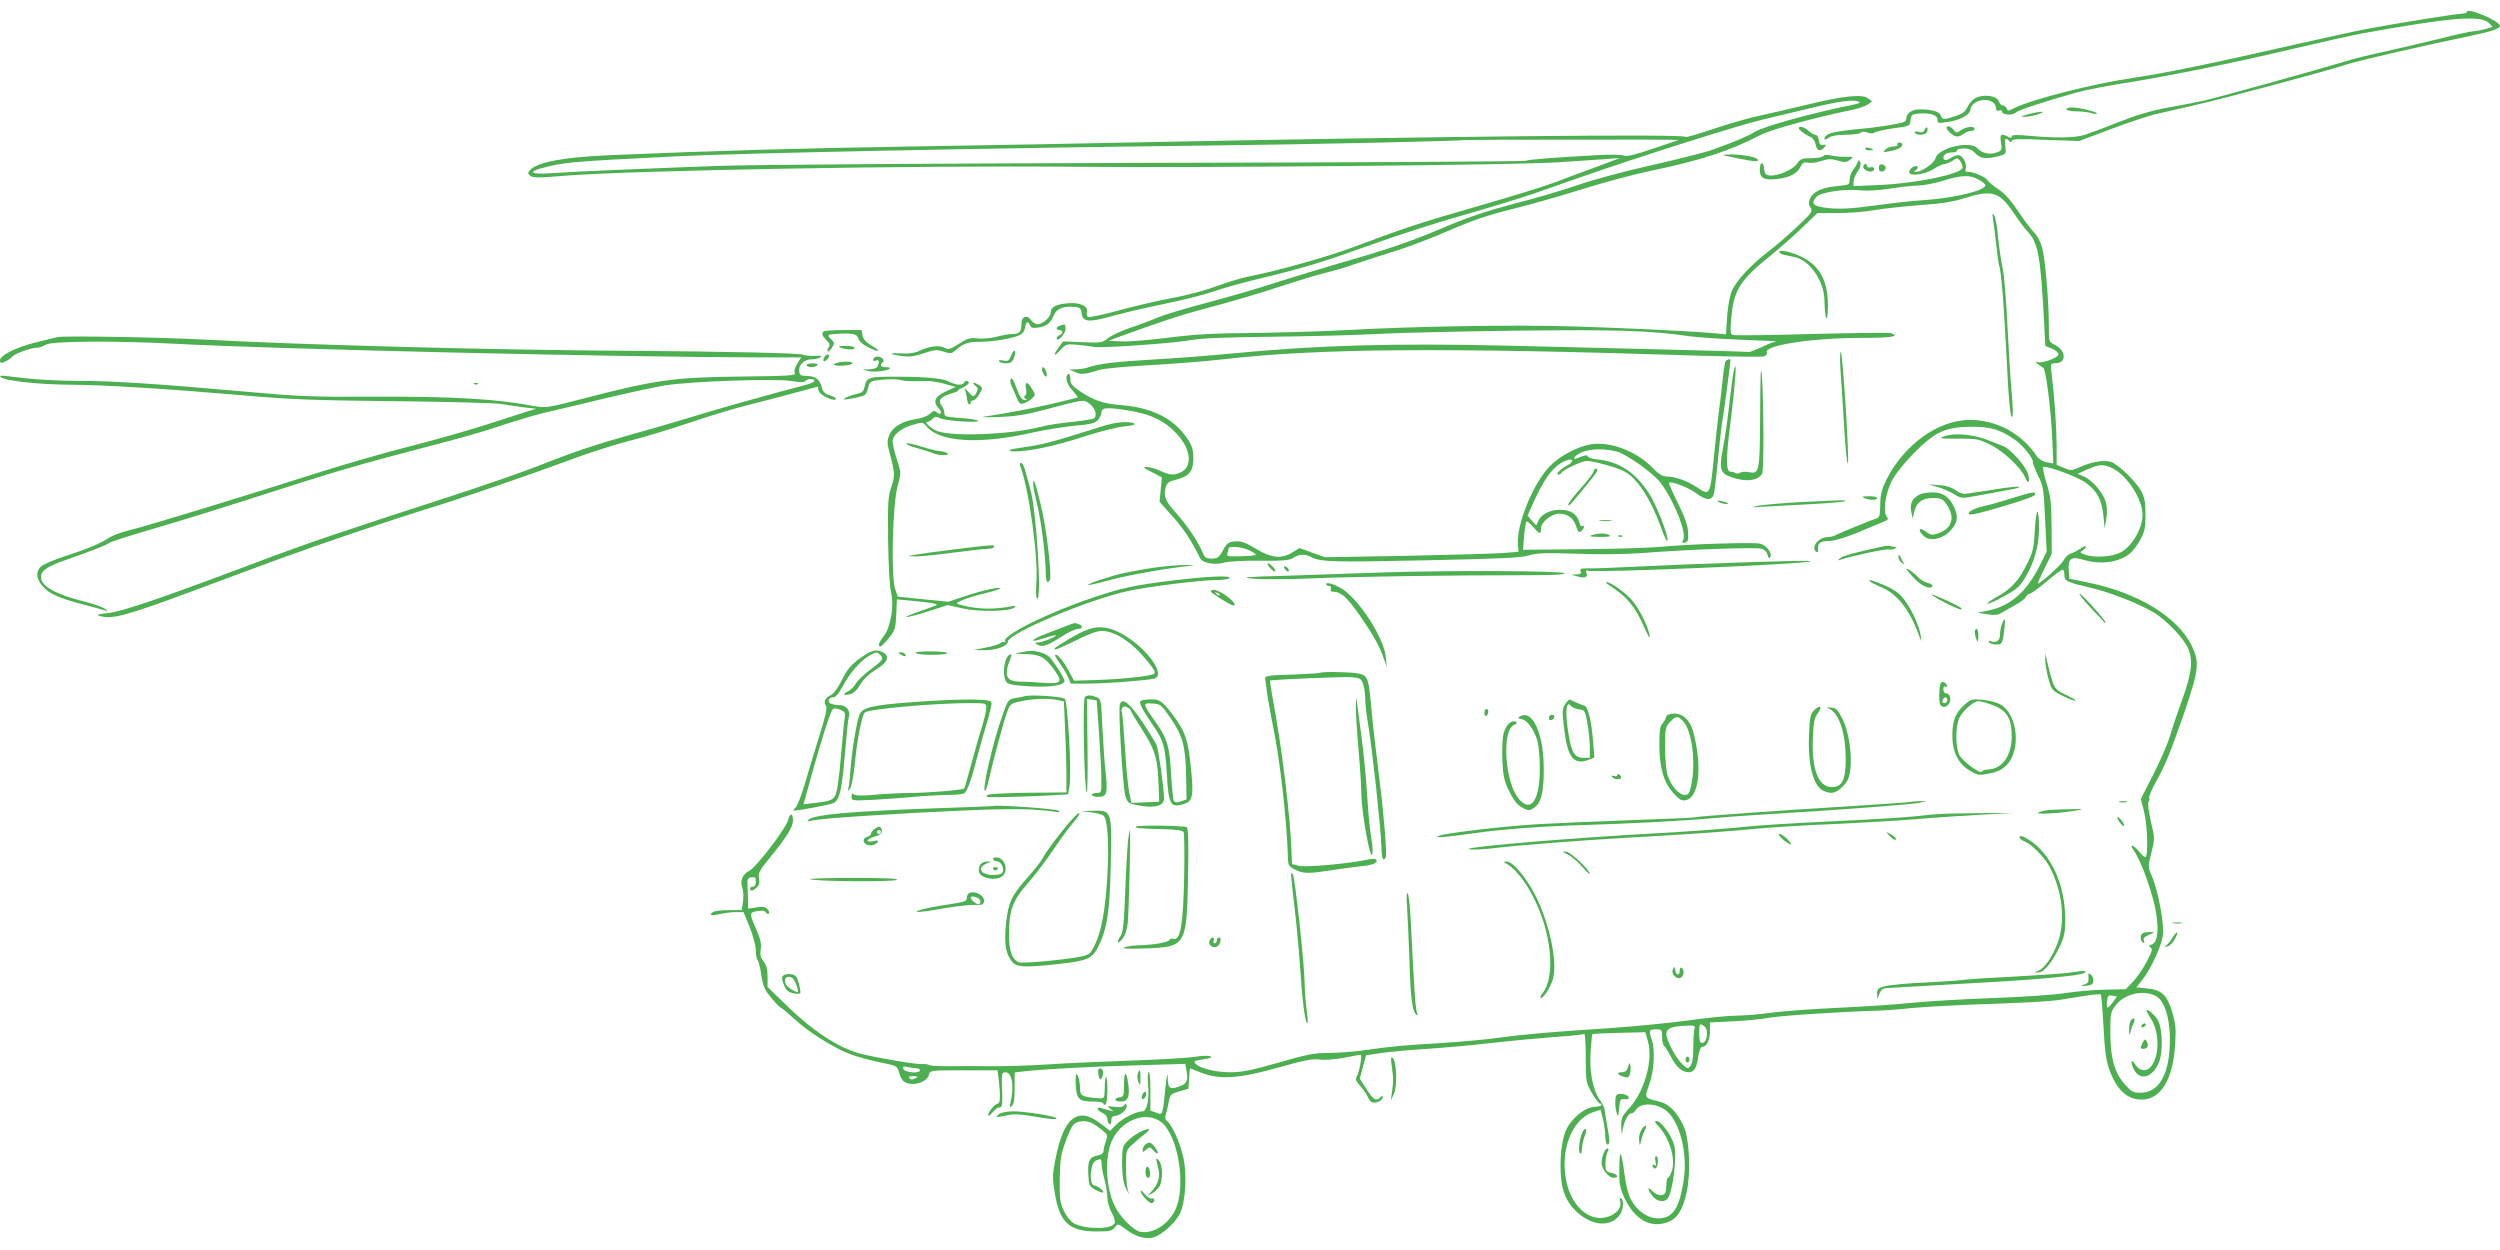 <?xml version="1.0" standalone="no"?>
<!DOCTYPE svg PUBLIC "-//W3C//DTD SVG 20010904//EN"
 "http://www.w3.org/TR/2001/REC-SVG-20010904/DTD/svg10.dtd">
<svg version="1.0" xmlns="http://www.w3.org/2000/svg"
 width="1280pt" height="640pt" viewBox="0 0 1280 640"
 preserveAspectRatio="xMidYMid meet">
<g transform="translate(0,640) scale(0.1,-0.1)"
fill="#4caf50" stroke="none">
<path d="M12630 6339 c0 -5 -11 -9 -24 -9 -25 0 -322 -47 -476 -76 -47 -8
-213 -45 -370 -80 -446 -102 -683 -150 -840 -173 -210 -31 -522 -111 -610
-156 -27 -14 -31 -14 -36 0 -3 8 -12 15 -19 15 -8 0 -16 9 -20 19 -9 30 -73
41 -119 20 -14 -7 -32 -26 -41 -44 -11 -25 -26 -37 -62 -49 -60 -20 -70 -20
-76 2 -5 20 -44 32 -108 32 -40 0 -69 -20 -69 -49 0 -15 -16 -20 -87 -32 -49
-7 -101 -15 -118 -16 -111 -9 -186 -21 -199 -33 -24 -19 -19 -33 6 -16 15 11
45 16 88 16 36 0 71 5 76 10 7 7 19 8 36 1 16 -6 29 -6 35 0 5 5 49 15 96 22
86 11 86 11 89 42 3 26 7 30 37 33 60 6 101 -6 101 -30 0 -19 4 -20 48 -13 66
9 116 35 120 62 9 64 132 70 132 6 0 -9 6 -13 15 -9 8 3 15 1 15 -4 0 -18 50
-23 68 -8 16 15 130 52 312 104 47 13 159 35 250 49 226 36 567 105 860 175
135 32 297 68 360 80 449 81 601 93 642 53 l21 -21 -39 -11 c-22 -6 -49 -11
-60 -11 -12 0 -93 -18 -180 -40 -88 -21 -213 -51 -278 -65 -66 -14 -156 -36
-200 -50 -153 -46 -651 -184 -716 -199 -36 -8 -119 -24 -185 -36 -85 -15 -160
-37 -255 -74 -74 -30 -153 -59 -175 -66 -48 -16 -146 -18 -277 -6 -74 7 -98 6
-98 -3 0 -8 -5 -9 -19 -1 -36 19 -43 13 -36 -30 6 -37 5 -41 -21 -50 -35 -14
-77 -5 -100 21 -37 41 -202 1 -214 -51 -6 -25 -70 -70 -100 -70 -13 0 -13 1 0
10 8 5 11 12 7 17 -11 10 -42 -11 -42 -28 0 -23 78 -14 124 15 22 14 48 26 56
26 9 0 27 8 42 17 24 16 26 16 40 -2 7 -11 12 -26 11 -34 -6 -32 -232 -79
-420 -88 l-138 -6 0 22 c0 13 9 36 21 52 13 19 18 36 14 47 -6 14 -8 15 -13 2
-3 -8 -13 -26 -23 -39 -11 -13 -19 -36 -19 -51 0 -26 -2 -27 -65 -33 -76 -7
-121 -28 -137 -63 -9 -20 -9 -30 2 -47 12 -20 7 -26 -71 -100 -46 -43 -111
-99 -144 -124 -87 -66 -165 -150 -186 -199 -12 -25 -22 -79 -26 -134 l-6 -92
-51 5 c-113 11 -467 28 -741 36 -305 9 -816 0 -1170 -20 -115 -6 -325 -12
-465 -14 -193 -1 -297 -7 -429 -24 -96 -12 -204 -21 -240 -19 l-66 3 45 17
c233 85 328 116 472 154 93 24 250 70 350 103 101 33 212 67 248 75 36 9 97
26 135 40 39 13 130 43 203 66 74 22 206 72 294 111 120 52 200 79 322 109 89
22 248 67 352 100 104 33 263 76 354 95 256 53 412 104 566 185 52 27 278 89
474 129 30 7 64 19 75 27 l20 15 -20 15 c-29 23 -121 14 -300 -29 -82 -20
-195 -46 -250 -58 -55 -11 -164 -43 -242 -69 -79 -27 -143 -45 -143 -41 0 16
-1264 3 -2815 -28 -264 -6 -779 -15 -1145 -21 -575 -9 -1019 -22 -1560 -45
-234 -11 -363 -36 -398 -78 -10 -11 -9 -17 3 -27 13 -11 44 -11 173 0 349 28
1803 54 2632 46 614 -6 2266 9 2455 23 72 5 173 12 225 15 l95 7 -120 -45
c-66 -24 -163 -60 -215 -80 -52 -20 -228 -74 -391 -121 -290 -83 -382 -113
-650 -214 -130 -48 -378 -118 -527 -147 -40 -8 -114 -31 -165 -50 -50 -19
-153 -47 -227 -60 -74 -14 -198 -43 -274 -64 -77 -21 -146 -36 -153 -33 -8 3
-11 13 -8 24 10 31 -36 53 -101 46 -60 -6 -84 -20 -84 -46 0 -24 -41 -61 -67
-61 -11 0 -27 10 -35 22 -18 28 -48 18 -48 -16 0 -43 -10 -56 -44 -56 -17 0
-54 -6 -83 -14 -28 -8 -72 -11 -97 -9 -39 5 -52 1 -96 -27 -45 -29 -54 -31
-75 -20 -27 14 -82 7 -128 -17 -16 -8 -50 -14 -76 -13 -76 4 -90 -2 -26 -11
50 -8 70 -5 124 12 56 19 68 20 102 9 36 -12 41 -11 62 7 37 34 63 43 123 43
67 0 168 17 204 34 16 7 26 22 28 39 4 30 17 36 26 11 5 -13 15 -15 42 -11 44
7 63 23 80 64 15 34 51 48 110 41 23 -2 30 -8 32 -31 5 -46 35 -49 153 -16 57
16 181 45 274 64 94 19 208 48 255 65 47 16 153 46 235 65 230 56 311 81 563
171 127 46 337 114 465 150 127 36 291 86 362 110 72 25 180 63 240 84 305
107 826 272 945 299 74 18 189 45 255 61 138 33 202 41 230 30 15 -5 6 -10
-40 -19 -202 -41 -438 -106 -488 -135 -42 -25 -98 -49 -217 -92 -35 -13 -177
-49 -315 -80 -138 -31 -306 -76 -375 -101 -69 -24 -213 -67 -320 -94 -138 -36
-240 -70 -349 -116 -183 -78 -295 -117 -530 -184 -97 -28 -252 -75 -346 -105
-93 -31 -254 -77 -356 -104 -102 -27 -214 -60 -250 -75 -35 -15 -101 -40 -147
-55 -46 -16 -96 -40 -111 -53 -27 -22 -35 -23 -128 -19 l-100 4 -22 -30 c-31
-43 -26 -52 8 -14 29 31 31 32 93 26 35 -3 69 -8 77 -10 25 -8 396 17 486 33
67 12 178 16 430 19 187 2 426 8 530 14 105 6 426 13 714 17 518 6 686 1 896
-29 44 -6 166 -14 270 -18 105 -4 181 -7 170 -8 -11 -1 -45 -14 -75 -29 -30
-14 -59 -25 -63 -25 -9 2 -581 17 -1232 32 -586 14 -975 3 -1420 -40 -110 -11
-285 -24 -390 -30 -195 -11 -295 -23 -340 -40 -15 -6 -43 -10 -63 -11 l-37 -1
30 -13 c31 -14 52 -12 120 10 22 8 135 18 253 25 118 6 293 20 390 31 485 56
1137 60 2430 18 172 -5 322 -7 333 -4 12 4 18 13 15 21 -14 36 232 74 482 74
156 0 201 7 156 24 -9 4 -192 1 -406 -4 -215 -6 -397 -9 -406 -5 -12 4 -14 19
-8 84 12 143 42 193 191 314 55 44 134 114 175 154 l75 72 100 0 c55 0 141 6
190 15 50 8 156 20 237 26 107 7 168 17 225 35 143 45 180 34 255 -78 22 -34
53 -75 69 -92 55 -59 66 -120 85 -468 l6 -118 34 -14 c19 -8 34 -21 34 -29 0
-17 -83 -48 -108 -40 -14 5 -14 3 2 -10 10 -8 23 -17 27 -18 13 -5 38 -197 46
-352 l6 -139 -34 6 c-19 4 -41 17 -49 29 -80 120 -206 188 -347 188 -160 -1
-336 -128 -425 -307 -24 -50 -31 -76 -31 -127 -1 -50 -4 -66 -16 -69 -26 -8
-195 -77 -213 -87 -10 -6 -28 -10 -41 -10 -47 0 -89 -55 -56 -76 6 -4 9 1 8
12 -5 31 10 44 50 44 37 0 103 21 216 70 28 12 61 25 74 31 19 8 21 12 11 24
-20 24 -7 115 24 179 18 36 60 89 114 145 110 111 162 135 297 136 98 0 146
-14 219 -65 42 -28 99 -99 94 -116 -1 -5 11 -35 26 -68 28 -54 30 -69 37 -225
l8 -166 -37 -74 c-66 -131 -149 -204 -262 -227 l-55 -11 49 -8 c39 -6 56 -4
75 8 15 9 47 27 72 41 26 14 49 32 52 41 4 8 12 15 19 15 7 0 47 29 88 64 41
35 78 62 82 59 5 -2 8 -15 8 -29 0 -29 12 -35 140 -65 95 -22 237 -78 314
-123 67 -39 161 -138 181 -190 24 -63 16 -125 -33 -261 -22 -60 -50 -143 -62
-184 -12 -41 -51 -130 -86 -198 l-63 -124 16 -62 c17 -63 23 -220 9 -234 -4
-4 -18 7 -32 25 -29 36 -55 45 -30 9 25 -36 54 -102 86 -204 46 -142 49 -266
7 -279 -15 -5 -17 -8 -6 -15 11 -7 8 -20 -19 -71 -18 -35 -49 -81 -70 -103
l-38 -40 -105 -2 c-57 -1 -151 -9 -209 -18 -58 -9 -223 -20 -366 -25 -144 -5
-328 -16 -410 -24 -82 -9 -255 -20 -384 -26 -129 -6 -282 -17 -340 -25 -58 -8
-138 -15 -178 -15 -40 0 -153 -11 -250 -25 -97 -13 -283 -31 -412 -40 -287
-18 -432 -31 -570 -50 -58 -8 -181 -19 -275 -25 -203 -12 -259 -17 -390 -36
-55 -8 -140 -15 -189 -15 -77 0 -113 -7 -261 -50 -137 -39 -186 -49 -246 -49
-77 0 -159 21 -179 45 -10 12 -2 15 40 21 35 5 48 10 38 15 -9 5 -42 4 -74 -1
-32 -6 -180 -15 -329 -20 -148 -5 -344 -14 -435 -20 -91 -6 -221 -10 -290 -9
-69 1 -165 1 -213 0 -49 0 -94 2 -100 6 -7 4 -21 6 -33 5 -25 -4 -237 32 -318
53 -115 30 -249 119 -393 261 l-83 81 0 52 c0 38 -6 60 -21 79 -15 20 -19 35
-14 62 4 26 -1 50 -18 90 -42 96 -42 97 -1 105 26 4 39 3 45 -6 4 -8 11 -10
15 -6 4 3 1 14 -6 22 -10 12 -23 14 -57 9 l-43 -6 0 43 c-1 24 -2 60 -3 79 -2
29 2 36 20 38 19 3 23 -1 23 -22 0 -16 -6 -26 -15 -26 -8 0 -15 -4 -15 -10 0
-15 17 -12 35 7 12 11 15 25 11 46 -5 26 2 40 52 101 89 109 122 161 122 195
0 39 -16 40 -25 2 -9 -40 -164 -243 -198 -259 -35 -17 -50 -53 -36 -89 5 -14
7 -46 3 -70 l-6 -43 -67 0 c-36 0 -73 -4 -81 -10 -24 -15 -7 -20 35 -10 22 5
59 10 81 10 l41 0 32 -78 c17 -43 31 -97 31 -118 0 -22 4 -44 9 -49 5 -6 14
-41 19 -78 9 -57 17 -76 52 -117 23 -28 45 -50 49 -50 3 0 34 -26 68 -57 70
-65 193 -143 280 -178 32 -13 101 -32 153 -43 94 -19 94 -19 103 -53 4 -19 16
-40 25 -46 36 -28 118 -7 128 34 6 23 6 23 179 23 l172 0 7 -53 c9 -75 7 -117
-4 -117 -14 0 -50 -42 -50 -58 0 -9 8 -4 21 12 11 14 27 26 35 26 16 0 18 10
14 107 -2 68 -1 73 19 73 32 0 44 -71 26 -150 -6 -30 -6 -33 6 -22 10 9 14 38
14 92 l0 79 50 6 c100 11 356 25 587 31 l237 7 6 -36 c9 -47 2 -65 -30 -77
-54 -21 -65 -14 -66 38 -1 35 -4 25 -11 -38 -16 -155 -14 -150 -48 -137 l-30
11 0 106 c0 60 -4 99 -9 92 -4 -7 -6 -35 -3 -62 7 -76 -5 -140 -28 -140 -32 0
-104 -36 -136 -69 l-30 -31 -46 35 c-119 93 -192 37 -234 -179 -15 -75 -16
-98 -5 -164 24 -160 73 -207 215 -207 67 0 81 3 94 21 16 20 16 20 59 -12 46
-35 97 -50 136 -40 43 10 114 74 138 122 31 65 38 213 14 303 -18 71 -55 150
-78 170 -12 9 -13 19 -7 39 5 15 11 44 15 64 5 34 10 38 53 50 l47 14 3 52 c2
29 4 52 5 52 1 0 27 -10 57 -22 95 -37 192 -31 394 26 134 38 178 46 212 41
25 -3 77 0 124 9 45 9 84 16 87 16 9 0 -8 -92 -20 -111 -9 -14 -5 -24 20 -52
17 -20 34 -45 37 -55 4 -11 14 -23 22 -26 19 -7 54 10 54 26 0 9 -3 9 -12 0
-22 -22 -37 -13 -71 41 l-35 54 16 60 16 60 80 12 c45 6 151 16 236 21 85 6
236 19 335 31 99 11 242 24 319 30 76 5 142 12 147 15 5 3 8 -52 8 -121 0
-123 1 -127 31 -180 17 -30 36 -55 41 -55 5 0 9 -3 9 -7 0 -5 -16 -9 -36 -10
-41 -2 -96 -41 -131 -92 -28 -42 -43 -113 -43 -210 0 -113 22 -176 79 -232 80
-77 178 -85 225 -18 18 26 21 74 6 84 -7 4 -9 -2 -4 -19 8 -33 -29 -71 -80
-80 -86 -16 -170 62 -196 184 -34 158 27 318 135 355 l40 13 12 -46 c6 -26 12
-66 12 -89 1 -24 6 -43 11 -43 13 0 13 22 -1 95 -6 33 -12 69 -13 81 -1 11
-12 35 -24 51 -37 52 -55 146 -48 247 3 49 7 90 9 92 1 1 62 4 136 6 l135 3
13 -45 c29 -95 -17 -260 -97 -346 -36 -39 -40 -49 -39 -91 1 -46 2 -47 8 -13
9 45 28 80 44 80 7 0 17 8 24 19 26 41 119 32 166 -16 64 -68 98 -221 77 -349
-20 -128 -49 -179 -106 -190 -65 -12 -130 28 -168 103 -9 18 -21 67 -27 110
-18 136 -27 148 -28 43 -1 -85 2 -101 27 -155 51 -108 131 -154 216 -124 53
18 81 61 102 156 20 91 15 253 -11 325 -9 26 -33 66 -53 89 -30 32 -48 43 -92
53 -60 14 -61 15 -35 86 24 66 30 176 12 227 -17 48 -14 53 25 53 26 0 28 -3
28 -39 0 -22 5 -43 10 -46 6 -4 21 -28 35 -55 27 -54 58 -80 92 -80 27 0 41
24 49 85 4 26 12 45 19 45 23 0 39 32 40 79 l0 46 120 6 c66 3 145 11 175 17
51 11 376 32 550 37 41 1 127 7 190 14 63 6 243 16 400 21 157 5 312 14 345
19 33 5 95 15 137 22 43 7 80 10 84 7 3 -3 9 -77 14 -164 6 -119 13 -174 29
-218 37 -105 92 -156 166 -156 99 0 162 105 172 286 5 75 2 104 -15 161 -27
89 -53 114 -127 122 l-57 6 32 40 c43 54 96 170 104 226 8 55 -24 228 -56 302
-21 48 -21 49 -3 121 18 72 18 74 -3 162 -11 49 -17 93 -12 98 5 5 6 14 4 21
-3 6 12 40 31 76 49 86 76 151 147 356 77 225 81 262 39 348 -73 148 -278 272
-534 323 l-92 19 -3 44 c-5 59 13 72 75 53 86 -26 175 -15 235 29 14 11 39 42
55 71 24 44 28 62 28 131 0 62 -5 89 -22 120 -26 50 -122 142 -157 151 -38 9
-94 0 -151 -25 -47 -21 -52 -22 -87 -7 l-38 16 0 103 c-1 96 -11 244 -26 365
-6 51 -6 52 19 52 59 0 57 64 -3 95 -30 15 -30 16 -30 98 0 129 -19 347 -35
402 -8 28 -26 62 -41 75 -14 14 -50 62 -80 107 -36 55 -69 92 -101 113 -27 18
-52 39 -56 46 -10 17 -71 44 -99 44 -14 0 -18 5 -14 15 8 21 -9 61 -30 69 -9
3 -27 0 -40 -9 -29 -19 -44 -19 -44 -1 0 15 21 26 51 26 10 0 19 5 19 10 0 6
16 10 35 10 25 0 43 -7 59 -25 26 -28 58 -31 120 -14 38 10 38 11 33 50 -5 40
0 48 21 27 9 -9 12 -9 12 1 0 9 38 11 173 5 l172 -6 160 60 c88 33 189 67 225
76 36 8 128 29 205 47 146 33 677 175 780 209 61 20 413 101 628 145 114 24
157 38 157 53 -2 25 -170 96 -170 71z m-4036 -656 c-5 -2 -66 -22 -136 -46
-90 -31 -132 -40 -144 -34 -9 5 -65 7 -128 3 -223 -12 -363 -23 -373 -29 -6
-4 -874 -9 -1930 -11 -1114 -3 -2044 -9 -2218 -16 -409 -15 -742 -29 -847 -37
-96 -7 -119 6 -45 26 119 31 136 33 697 61 324 16 1596 42 2725 55 475 5 1296
23 1301 28 1 1 251 2 554 2 304 1 549 0 544 -2z m1536 -202 c19 -10 35 -24 35
-30 0 -27 -163 -66 -320 -76 -49 -3 -160 -15 -245 -27 -114 -16 -175 -19 -232
-14 -83 8 -99 21 -70 56 21 26 146 45 233 35 33 -3 94 1 150 10 52 8 115 15
140 15 25 0 81 11 125 24 97 30 139 32 184 7z m689 -1480 c75 -39 152 -160
151 -239 -2 -72 -56 -163 -116 -192 -45 -22 -135 -27 -181 -9 -25 9 -26 12
-10 20 9 6 17 15 17 20 0 6 -12 2 -27 -9 -16 -11 -38 -23 -51 -26 -12 -4 -29
-20 -37 -36 -12 -23 -125 -124 -131 -117 -2 1 14 36 34 77 l37 74 -1 140 c-1
121 -4 153 -26 224 -15 48 -21 82 -15 82 37 0 182 -55 218 -83 58 -44 79 -84
88 -164 l7 -68 8 48 c6 32 4 63 -3 89 -15 48 -70 111 -113 129 l-31 13 49 22
c62 28 85 29 133 5z m226 -2705 c38 -25 65 -113 65 -214 0 -181 -53 -277 -153
-277 -34 0 -45 6 -77 42 -54 61 -75 135 -75 265 0 103 1 107 30 144 49 60 150
79 210 40z m-227 -27 c-28 -38 -35 -37 -30 4 3 29 7 33 27 29 l24 -4 -21 -29z
m-2078 -154 c0 -34 -10 -55 -26 -55 -10 0 -14 14 -14 50 0 48 1 50 20 40 11
-6 20 -21 20 -35z m-64 19 c-3 -9 -6 -50 -6 -93 0 -51 -5 -84 -14 -97 -14 -19
-15 -18 -41 6 -37 34 -86 130 -83 160 3 27 30 36 112 39 31 1 37 -2 32 -15z
m-3980 -204 c8 0 14 -4 14 -10 0 -18 -77 -12 -84 6 -5 14 -1 16 25 10 17 -3
38 -6 45 -6z m-9 -51 c-14 -8 -22 -8 -30 0 -8 8 -3 11 19 11 25 -1 27 -2 11
-11z m1276 -241 c79 -94 107 -331 52 -438 -38 -74 -119 -121 -180 -106 -34 9
-99 74 -126 128 -48 93 -55 256 -14 342 55 115 199 155 268 74z m-367 9 c11
-7 34 -22 49 -35 27 -21 28 -25 17 -56 -7 -18 -12 -40 -12 -49 0 -11 -11 -20
-30 -23 -43 -9 -51 -25 -48 -95 3 -59 5 -63 37 -81 18 -10 36 -16 39 -13 7 6
-28 34 -44 35 -17 0 -24 38 -16 84 5 28 13 41 30 47 19 7 22 5 22 -19 0 -15 7
-52 15 -82 8 -30 15 -72 15 -93 0 -21 10 -55 22 -76 12 -21 19 -45 15 -53 -12
-33 -146 -34 -208 -2 -15 7 -37 35 -50 61 -21 42 -24 61 -23 163 1 97 5 126
27 188 14 41 33 83 43 93 19 22 68 25 100 6z"/>
<path d="M10990 1226 c0 -4 11 -23 24 -44 44 -68 43 -193 -2 -244 -22 -26 -57
-22 -77 8 -23 36 -30 23 -10 -20 30 -64 99 -43 130 38 20 53 17 165 -5 210
-14 27 -60 67 -60 52z"/>
<path d="M10912 1178 c-7 -7 -11 -30 -11 -52 1 -26 3 -32 6 -16 2 14 9 35 15
47 13 26 7 38 -10 21z"/>
<path d="M10965 1150 c-3 -5 -2 -10 4 -10 5 0 13 5 16 10 3 6 2 10 -4 10 -5 0
-13 -4 -16 -10z"/>
<path d="M10971 1062 c-14 -27 -14 -32 3 -32 21 0 29 17 18 37 -9 15 -11 14
-21 -5z"/>
<path d="M8630 975 c0 -8 5 -15 10 -15 6 0 10 7 10 15 0 8 -4 15 -10 15 -5 0
-10 -7 -10 -15z"/>
<path d="M5830 601 c-19 -11 -46 -31 -60 -46 -23 -24 -25 -34 -25 -113 1 -61
6 -98 18 -122 l17 -35 -8 35 c-4 19 -7 70 -7 113 0 77 1 79 36 110 19 18 48
42 65 54 36 27 13 29 -36 4z"/>
<path d="M5862 538 c-7 -7 -12 -19 -12 -27 0 -12 3 -11 18 3 18 15 20 15 37
-4 25 -27 31 -18 10 14 -19 28 -34 33 -53 14z"/>
<path d="M5920 465 c0 -5 5 -26 10 -46 12 -42 1 -80 -33 -118 l-22 -24 22 12
c12 6 29 21 37 33 20 28 21 108 1 134 -8 10 -14 15 -15 9z"/>
<path d="M5865 400 c0 -18 5 -30 13 -30 9 0 12 10 10 27 -4 37 -23 40 -23 3z"/>
<path d="M5840 303 c0 -17 41 -63 56 -63 8 0 14 7 14 15 0 8 -6 12 -14 9 -7
-3 -23 7 -35 22 -11 15 -21 22 -21 17z"/>
<path d="M10580 5840 c0 -5 21 -10 48 -10 26 0 62 -4 80 -9 18 -6 30 -6 27 -1
-6 10 -94 30 -130 30 -14 0 -25 -4 -25 -10z"/>
<path d="M10385 5815 c-39 -10 -44 -13 -20 -13 17 0 48 5 70 13 51 17 15 17
-50 0z"/>
<path d="M9972 5753 c-10 -4 -8 -11 9 -29 26 -27 46 -30 73 -9 11 8 28 15 38
15 10 0 18 5 18 10 0 16 -43 12 -69 -6 -22 -16 -25 -16 -40 3 -9 11 -22 18
-29 16z"/>
<path d="M9210 5744 c0 -9 31 -33 58 -44 14 -6 25 -22 28 -40 7 -33 24 -39 45
-14 11 14 10 15 -7 12 -14 -2 -20 4 -22 25 -2 15 -9 27 -18 27 -8 0 -23 9 -34
20 -19 19 -50 27 -50 14z"/>
<path d="M9854 5736 c-5 -13 -13 -16 -31 -11 -16 4 -22 2 -18 -5 10 -16 55
-12 62 5 3 9 3 19 -1 22 -3 3 -8 -2 -12 -11z"/>
<path d="M9715 5660 c4 -6 -5 -10 -20 -10 -15 0 -34 -7 -42 -16 -14 -14 -12
-15 23 -8 40 7 64 20 64 35 0 5 -7 9 -16 9 -8 0 -12 -4 -9 -10z"/>
<path d="M9550 5639 c0 -5 9 -9 20 -9 11 0 20 2 20 4 0 2 -9 6 -20 9 -11 3
-20 1 -20 -4z"/>
<path d="M8899 5589 c85 -18 114 -19 98 -3 -11 11 -83 24 -137 23 -54 0 -54
-1 39 -20z"/>
<path d="M9336 5601 c-4 -6 -32 -11 -61 -11 -49 0 -57 -3 -76 -30 -24 -32
-102 -64 -141 -58 -18 2 -24 10 -26 36 -4 39 -22 33 -22 -7 0 -42 22 -55 84
-48 67 7 108 28 124 62 10 22 17 26 40 22 15 -3 45 1 68 9 29 10 50 11 75 4
44 -13 52 -13 74 4 17 12 15 14 -25 13 -25 0 -59 3 -76 7 -20 5 -34 4 -38 -3z"/>
<path d="M9540 5546 c0 -16 34 -31 50 -21 15 9 2 25 -15 18 -8 -3 -15 0 -15 6
0 6 -4 11 -10 11 -5 0 -10 -6 -10 -14z"/>
<path d="M9620 5540 c0 -15 5 -20 18 -18 9 2 17 10 17 18 0 8 -8 16 -17 18
-13 2 -18 -3 -18 -18z"/>
<path d="M10204 5280 c3 -19 11 -80 17 -135 6 -55 13 -103 15 -107 9 -14 25
-211 35 -418 13 -268 22 -368 32 -353 4 7 3 57 -2 110 -6 54 -15 206 -22 338
-6 132 -17 272 -25 310 -9 39 -19 111 -24 162 -4 50 -13 99 -20 110 -9 15 -10
12 -6 -17z"/>
<path d="M9110 5110 c0 -5 11 -12 25 -15 14 -3 37 -8 53 -11 77 -16 151 -121
153 -219 2 -101 16 -133 18 -39 2 135 -41 215 -141 262 -51 24 -108 35 -108
22z"/>
<path d="M5428 4733 c-22 -5 -24 -23 -3 -23 8 0 15 -5 15 -10 0 -6 -7 -13 -15
-16 -8 -4 -15 -11 -15 -16 0 -24 45 21 45 46 1 14 -2 25 -5 25 -3 -1 -13 -3
-22 -6z"/>
<path d="M4217 4703 c-12 -11 -8 -22 14 -44 18 -18 20 -25 10 -40 -6 -11 -7
-19 -1 -19 8 0 30 31 30 44 0 2 -7 12 -16 21 -20 19 -17 23 21 25 87 6 114 1
120 -23 4 -15 23 -32 52 -46 57 -28 68 -20 15 10 -28 16 -42 32 -46 51 l-5 28
-94 0 c-52 0 -97 -3 -100 -7z"/>
<path d="M295 4674 c-11 -3 -58 -14 -104 -25 -121 -29 -213 -80 -188 -105 7
-7 48 15 62 32 12 14 96 44 126 44 11 0 30 7 43 15 28 19 362 21 660 5 531
-28 2286 -69 3019 -70 l189 0 -20 -33 c-13 -20 -18 -37 -12 -47 7 -13 -27 -15
-278 -18 -349 -4 -433 -16 -822 -117 -157 -41 -180 -44 -225 -36 -199 39 -426
52 -850 50 -296 -2 -377 2 -630 25 -448 40 -685 56 -870 56 -93 0 -219 7 -279
15 -61 8 -111 13 -113 11 -21 -21 182 -46 373 -46 147 0 497 -22 869 -54 233
-21 363 -26 775 -30 272 -3 520 -9 550 -15 30 -5 82 -13 115 -17 l60 -7 -40
-12 c-22 -7 -117 -38 -211 -68 -94 -30 -272 -81 -395 -112 -123 -31 -327 -90
-454 -130 -359 -115 -903 -281 -983 -300 -40 -9 -87 -27 -105 -39 -41 -28
-108 -56 -231 -96 -54 -18 -107 -41 -117 -51 -27 -27 -24 -62 8 -99 32 -39 84
-62 206 -94 51 -13 101 -27 112 -31 19 -6 19 -6 2 8 -10 8 -57 25 -105 37
-147 36 -222 79 -222 125 0 34 31 55 132 90 134 47 212 78 218 86 3 4 100 35
215 69 116 33 341 103 500 154 446 144 552 175 955 280 118 30 274 75 345 100
72 24 164 51 205 61 41 9 174 41 295 70 121 29 267 61 325 71 132 22 570 37
654 23 41 -7 62 -7 69 0 14 14 47 14 47 1 0 -5 -19 -14 -42 -20 -168 -44 -438
-119 -577 -162 -91 -28 -229 -68 -306 -89 -186 -52 -301 -90 -475 -159 -80
-32 -293 -106 -475 -165 -535 -173 -727 -238 -970 -330 -485 -183 -698 -256
-770 -264 -57 -6 -65 -9 -43 -15 61 -18 134 2 448 118 173 65 389 144 480 178
194 71 579 201 735 249 154 46 526 174 740 253 98 37 233 80 300 97 66 16 206
58 310 93 105 36 240 76 300 91 61 15 166 43 234 61 69 19 126 34 128 34 2 0
3 -7 3 -15 0 -16 31 -39 68 -50 12 -3 22 -2 22 3 0 5 -14 13 -32 18 -24 7 -34
17 -40 40 -11 42 -33 59 -77 59 -30 0 -37 4 -39 23 -5 33 25 62 62 62 17 0 38
5 46 10 11 8 3 10 -31 8 -25 -1 -51 2 -58 6 -13 8 -418 17 -911 20 -681 4
-1644 30 -2150 57 -222 12 -725 21 -755 13z"/>
<path d="M4305 4620 c28 -12 78 -12 70 0 -3 6 -25 10 -48 9 -33 0 -38 -2 -22
-9z"/>
<path d="M5178 4582 c-11 -29 -16 -33 -41 -28 -17 4 -26 2 -22 -4 3 -6 20 -10
36 -10 23 0 32 6 40 27 15 39 3 53 -13 15z"/>
<path d="M9423 4510 c4 -52 12 -184 19 -293 6 -109 15 -194 19 -190 9 10 -26
561 -36 571 -4 4 -5 -36 -2 -88z"/>
<path d="M4220 4570 c-12 -23 2 -27 19 -6 8 9 8 16 2 20 -6 4 -15 -3 -21 -14z"/>
<path d="M4483 4573 c-7 -3 -13 -9 -13 -15 0 -6 7 -8 15 -4 16 6 19 -3 9 -28
-4 -10 -19 -16 -43 -17 l-36 -1 33 -8 c31 -7 96 1 109 14 4 3 -6 6 -20 6 -29
0 -34 9 -16 27 13 13 -18 33 -38 26z"/>
<path d="M8835 4550 c-4 -6 -11 -52 -16 -103 -5 -50 -14 -126 -20 -167 -5 -41
-16 -140 -24 -220 -19 -198 -20 -201 -88 -154 -47 31 -110 54 -151 54 -24 0
-42 11 -78 48 -80 81 -210 131 -307 118 -70 -10 -164 -59 -216 -113 -86 -89
-172 -300 -163 -401 l3 -37 -85 -7 c-47 -3 -270 -9 -496 -14 l-410 -7 -65 23
-66 24 -35 -22 c-56 -35 -109 -30 -189 19 -53 32 -75 40 -106 37 -33 -3 -41
-8 -61 -45 -21 -38 -28 -43 -58 -43 -29 0 -36 5 -48 34 -22 54 -80 139 -135
200 -55 61 -65 86 -53 130 7 24 16 31 57 41 65 17 85 43 85 110 0 43 -6 62
-32 101 -69 102 -181 158 -341 170 -89 7 -141 25 -212 74 -37 25 -45 37 -45
61 0 18 -4 28 -10 24 -19 -12 -10 -51 21 -84 16 -18 29 -35 27 -36 -2 -1 -64
-17 -138 -34 -116 -26 -192 -41 -345 -65 -16 -3 20 -3 80 -1 82 3 139 12 225
35 217 57 207 56 238 33 28 -21 41 -58 25 -74 -5 -5 -55 -13 -111 -19 -56 -5
-129 -16 -161 -25 -151 -39 -437 -52 -527 -24 -32 10 -77 49 -56 49 6 0 18 7
26 15 13 13 20 14 38 4 26 -14 207 -26 195 -13 -5 5 -45 11 -90 14 -75 5 -82
7 -82 26 0 11 -6 28 -14 37 -21 26 -6 45 46 61 26 8 44 15 38 16 -5 0 5 7 23
15 17 8 32 19 32 25 0 13 -17 13 -25 0 -9 -15 -42 -12 -78 7 -33 18 -142 26
-321 24 -87 -1 -101 -7 -109 -51 -5 -22 -13 -31 -34 -35 -37 -8 -77 -25 -72
-30 3 -2 29 2 59 8 52 12 56 15 64 49 9 36 10 37 73 44 34 3 75 3 91 -1 26 -7
41 -7 137 -6 22 1 64 -6 94 -15 l54 -15 -52 -24 c-56 -26 -66 -52 -34 -87 19
-21 10 -37 -11 -19 -12 10 -19 8 -34 -7 -11 -11 -41 -23 -68 -27 -72 -10 -123
-40 -140 -81 -13 -31 -13 -42 2 -97 26 -99 27 -113 8 -169 -17 -46 -19 -80
-17 -273 2 -127 8 -240 15 -267 17 -67 -1 -177 -36 -223 -26 -33 -33 -55 -18
-55 4 0 23 19 42 42 32 39 35 49 39 121 l3 78 67 -6 c98 -9 143 -16 137 -22
-3 -3 -43 -18 -88 -33 -46 -16 -75 -29 -66 -29 10 -1 61 13 114 30 l96 31 76
-17 c84 -19 245 -16 266 5 8 8 4 10 -14 6 -71 -14 -139 -16 -206 -5 -41 7 -74
16 -74 20 0 9 74 36 149 53 34 8 66 18 70 22 12 13 -84 -7 -174 -37 l-90 -30
-129 13 -129 13 -14 40 c-22 62 -13 436 13 527 18 67 18 67 -4 136 -12 37 -22
78 -22 91 0 33 41 68 101 85 53 16 53 16 74 -8 67 -81 277 -92 545 -30 58 13
152 28 210 34 87 8 108 13 123 31 9 12 17 30 17 40 0 24 34 25 156 4 104 -19
168 -51 228 -115 75 -80 84 -170 20 -199 -35 -16 -55 -14 -105 9 -24 11 -55
19 -69 19 -20 0 -15 -5 27 -26 l52 -27 -6 -62 -6 -63 65 -73 c57 -63 99 -127
142 -215 13 -26 75 -38 126 -23 19 6 101 10 182 9 120 -1 151 2 170 15 27 19
61 21 91 4 47 -25 110 -27 577 -17 387 8 496 13 537 25 43 13 85 14 245 9 119
-5 250 -3 343 4 232 18 572 30 602 22 18 -5 29 -16 33 -32 4 -17 8 -20 14 -11
11 19 -20 61 -51 68 -33 9 -373 -2 -513 -16 -58 -5 -239 -11 -404 -12 l-298
-3 5 69 c3 37 9 71 12 75 4 3 19 -9 34 -26 33 -39 41 -41 41 -9 0 33 53 76 94
76 42 0 72 -22 86 -65 10 -29 14 -34 26 -24 15 12 20 34 5 25 -5 -3 -12 5 -15
19 -11 43 -44 65 -99 65 -54 0 -101 -26 -113 -62 -7 -22 -7 -22 -30 5 l-23 27
35 78 c58 127 107 187 172 207 32 9 28 -12 -6 -29 -32 -17 -60 -46 -44 -46 6
0 14 4 17 10 9 15 105 60 128 60 34 0 149 -31 189 -51 70 -35 140 -142 194
-294 16 -44 30 -73 32 -64 5 26 -57 185 -97 246 -67 103 -151 159 -258 170
-29 3 -53 10 -53 16 0 9 -17 7 -52 -8 -34 -14 -18 11 17 28 43 20 125 22 186
4 53 -16 188 -113 222 -160 70 -94 134 -257 115 -291 -8 -15 -7 -17 8 -14 16
3 19 12 17 53 -2 37 -16 76 -52 149 -28 55 -48 102 -46 104 11 11 102 -25 142
-55 46 -35 75 -37 87 -6 4 9 13 89 22 177 8 89 19 184 24 211 7 38 40 285 40
302 0 8 -20 2 -25 -7z m-2440 -967 c19 -9 35 -20 35 -23 0 -4 -34 -7 -76 -8
-66 -2 -76 0 -70 14 3 8 6 20 6 25 0 15 67 10 105 -8z"/>
<path d="M9012 4284 c-2 -308 -3 -312 -60 -301 -15 3 -34 2 -42 -3 -8 -5 -19
-6 -25 -2 -5 4 -17 7 -25 7 -23 0 -24 66 -1 242 24 192 35 329 22 291 -5 -14
-14 -75 -21 -135 -13 -119 -23 -195 -41 -293 -17 -93 -10 -115 48 -134 72 -25
132 -18 155 18 10 14 8 381 -1 501 -6 66 -8 14 -9 -191z"/>
<path d="M4288 4543 c-36 -9 -17 -18 32 -15 27 2 47 8 44 13 -5 9 -45 10 -76
2z"/>
<path d="M4130 4530 c0 -5 11 -10 24 -10 14 0 28 5 31 10 4 6 -7 10 -24 10
-17 0 -31 -4 -31 -10z"/>
<path d="M5337 4500 c6 -22 23 -38 23 -21 0 17 -12 41 -20 41 -5 0 -6 -9 -3
-20z"/>
<path d="M5175 4461 c-4 -7 -3 -23 3 -34 6 -12 18 -39 26 -60 13 -33 19 -38
38 -32 13 4 31 15 42 25 18 17 18 19 0 49 -23 39 -38 40 -31 1 4 -16 2 -32 -4
-36 -8 -4 -7 -10 2 -16 11 -7 9 -8 -6 -6 -14 2 -26 20 -41 62 -13 38 -24 55
-29 47z"/>
<path d="M2428 4433 c7 -3 16 -2 19 1 4 3 -2 6 -13 5 -11 0 -14 -3 -6 -6z"/>
<path d="M4993 4426 c15 -12 16 -18 7 -35 -14 -26 -17 -26 -42 2 l-20 22 7
-25 c4 -14 7 -33 8 -42 1 -19 17 -26 17 -8 0 6 6 10 13 10 7 0 21 14 31 32 18
30 18 32 1 45 -11 7 -24 13 -29 13 -6 0 -3 -7 7 -14z"/>
<path d="M5690 4230 c-19 -4 -98 -28 -176 -53 -77 -25 -172 -51 -210 -57 -38
-6 -84 -13 -101 -16 -62 -9 -33 -20 35 -13 90 10 182 32 332 80 69 22 153 43
188 46 40 4 58 9 50 14 -15 10 -69 10 -118 -1z"/>
<path d="M9972 4171 c-56 -15 -46 -18 56 -17 91 1 102 -1 164 -32 68 -33 159
-120 179 -171 13 -32 23 -20 14 17 -8 40 -90 134 -129 148 -17 7 -55 22 -84
33 -61 24 -151 34 -200 22z"/>
<path d="M4640 4129 c0 -5 26 -16 58 -24 31 -9 67 -20 80 -26 32 -13 92 -12
72 1 -8 5 -25 10 -37 10 -12 0 -56 11 -98 24 -41 13 -75 20 -75 15z"/>
<path d="M5223 4016 c45 -117 94 -471 83 -603 -3 -43 -2 -74 4 -78 25 -16 -3
447 -34 557 -8 29 -20 72 -26 96 -6 23 -16 42 -21 42 -6 0 -9 -6 -6 -14z"/>
<path d="M8160 3988 c0 -7 -29 -46 -65 -86 -36 -40 -65 -78 -65 -84 0 -14 0
-15 84 87 66 80 75 95 56 95 -5 0 -10 -6 -10 -12z"/>
<path d="M5290 3921 c0 -13 9 -57 19 -99 21 -82 44 -263 45 -349 1 -51 8 -65
21 -43 12 20 -17 268 -46 384 -29 120 -39 148 -39 107z"/>
<path d="M9922 3906 c26 -7 63 -24 83 -36 37 -23 38 -23 124 -7 47 9 118 22
156 29 39 6 62 14 53 16 -10 2 -66 -4 -125 -14 -60 -9 -122 -19 -140 -21 -22
-4 -40 2 -61 17 -20 15 -49 24 -84 26 l-53 4 47 -14z"/>
<path d="M9835 3871 c-41 -17 -58 -47 -50 -88 l8 -38 8 35 c10 46 41 70 93 70
47 0 55 -4 79 -43 38 -60 18 -115 -50 -138 -31 -10 -39 -9 -64 10 -34 25 -42
6 -9 -24 32 -29 97 -15 137 29 37 40 41 71 17 122 -24 50 -59 74 -108 73 -22
0 -50 -4 -61 -8z"/>
<path d="M10300 3849 c-52 -17 -114 -34 -138 -39 -48 -11 -82 -27 -82 -39 0
-12 38 -4 170 35 137 41 170 54 170 65 0 13 -15 10 -120 -22z"/>
<path d="M9545 3850 c28 -12 65 -12 65 0 0 6 -19 10 -42 9 -33 0 -38 -2 -23
-9z"/>
<path d="M8800 3830 c8 -5 24 -10 34 -10 26 0 18 6 -19 14 -22 5 -26 4 -15 -4z"/>
<path d="M9215 3829 c-88 -5 -182 -13 -210 -18 -45 -9 -42 -10 30 -5 44 2 153
9 243 13 90 5 166 12 169 15 7 7 -5 6 -232 -5z"/>
<path d="M10418 3682 c-4 -83 -9 -107 -36 -162 -41 -86 -81 -132 -146 -169
-89 -50 -76 -58 15 -9 72 39 89 52 117 99 48 78 72 167 72 260 0 43 -4 79 -9
79 -4 0 -10 -44 -13 -98z"/>
<path d="M8193 3733 c15 -2 39 -2 55 0 15 2 2 4 -28 4 -30 0 -43 -2 -27 -4z"/>
<path d="M8150 3660 c-18 -6 -8 -8 40 -9 45 0 60 2 50 9 -18 11 -55 11 -90 0z"/>
<path d="M8288 3653 c7 -3 16 -2 19 1 4 3 -2 6 -13 5 -11 0 -14 -3 -6 -6z"/>
<path d="M4900 3589 c-85 -10 -177 -23 -205 -28 l-50 -8 41 -2 c23 0 109 8
190 19 82 11 164 20 182 20 17 0 32 5 32 10 0 12 4 12 -190 -11z"/>
<path d="M9645 3603 c-154 -33 -207 -48 -222 -60 -17 -14 -17 -14 2 -8 62 20
230 56 245 52 10 -2 24 -1 31 4 9 6 10 9 2 9 -6 0 -17 2 -25 4 -7 2 -22 2 -33
-1z"/>
<path d="M9720 3548 c0 -9 7 -22 17 -29 15 -13 15 -12 3 11 -17 34 -20 36 -20
18z"/>
<path d="M8850 3518 c-124 -4 -324 -12 -445 -18 -121 -6 -242 -11 -269 -10
-40 1 -48 -2 -43 -14 5 -12 0 -16 -21 -17 l-27 -1 30 -9 c38 -11 57 -5 48 17
-5 13 -2 16 8 12 32 -12 1124 34 1138 48 5 5 -83 3 -419 -8z"/>
<path d="M6490 3513 c0 -5 9 -18 20 -28 11 -10 20 -14 20 -8 0 5 -9 18 -20 28
-11 10 -20 14 -20 8z"/>
<path d="M5920 3495 c-52 -7 -129 -21 -170 -30 -76 -18 -184 -54 -178 -60 2
-2 53 9 113 26 98 26 297 61 410 72 28 2 21 4 -20 4 -33 1 -103 -5 -155 -12z"/>
<path d="M6580 3485 c7 -9 15 -13 17 -11 7 7 -7 26 -19 26 -6 0 -6 -6 2 -15z"/>
<path d="M9760 3487 c0 -2 17 -22 38 -45 37 -41 84 -62 96 -44 3 6 -7 13 -23
17 -16 3 -39 17 -52 31 -22 24 -59 49 -59 41z"/>
<path d="M7080 3469 c-140 -5 -365 -12 -500 -17 -214 -6 -234 -8 -160 -15 47
-4 184 -3 305 2 211 9 697 16 1102 16 128 0 189 3 182 10 -13 13 -591 15 -929
4z"/>
<path d="M6005 3428 c-189 -23 -262 -38 -404 -86 -229 -76 -471 -196 -455
-225 4 -7 4 -9 -1 -5 -4 4 -15 2 -23 -5 -8 -6 -42 -17 -76 -23 l-61 -12 53 -1
c60 -1 122 21 122 43 0 43 416 218 620 261 107 23 370 55 445 55 35 0 67 5 70
10 9 15 -105 10 -290 -12z"/>
<path d="M9576 3422 c5 -5 29 -17 54 -27 81 -34 144 -112 191 -237 18 -49 19
-50 13 -14 -7 50 -43 130 -83 184 -24 32 -49 51 -97 73 -65 28 -98 37 -78 21z"/>
<path d="M6790 3409 c0 -5 7 -9 15 -9 9 0 12 -6 9 -15 -4 -10 0 -15 15 -15 37
0 70 -30 135 -124 68 -98 100 -156 122 -220 l14 -41 -4 47 c-7 89 -114 265
-206 340 -38 30 -100 53 -100 37z"/>
<path d="M8234 3407 c97 -62 138 -111 188 -226 19 -42 27 -55 24 -35 -7 45
-51 134 -88 178 -32 39 -112 97 -132 95 -6 0 -3 -6 8 -12z"/>
<path d="M6200 3371 c0 -8 102 -71 115 -71 17 0 -1 24 -37 50 -40 29 -78 39
-78 21z m45 -19 c-3 -3 -11 0 -18 7 -9 10 -8 11 6 5 10 -3 15 -9 12 -12z"/>
<path d="M9890 3356 c0 -9 132 -76 148 -76 11 1 7 6 -13 17 -44 24 -135 63
-135 59z"/>
<path d="M10700 3293 c35 -38 67 -72 72 -77 4 -6 8 -7 8 -3 0 12 -121 147
-132 147 -6 0 17 -30 52 -67z"/>
<path d="M10250 3204 c-6 -14 -10 -38 -10 -54 0 -30 -19 -44 -47 -33 -11 4
-14 3 -9 -5 4 -7 20 -12 36 -12 32 0 34 5 43 88 6 48 1 54 -13 16z"/>
<path d="M5460 3195 c-19 -7 -63 -24 -97 -37 -94 -36 -100 -54 -7 -22 25 8 48
13 50 11 6 -6 -72 -37 -94 -37 -16 -1 -16 -1 1 -11 23 -14 50 -5 123 42 33 21
70 39 82 39 26 0 29 15 6 24 -20 8 -23 8 -64 -9z"/>
<path d="M5550 3169 c-25 -11 -67 -34 -95 -52 -62 -39 -59 -36 -53 -42 2 -3
49 18 104 45 63 32 112 50 134 50 72 -1 160 -60 242 -164 31 -39 36 -51 25
-57 -20 -12 -173 -27 -300 -31 l-108 -3 -30 55 c-28 51 -57 85 -67 76 -2 -2
10 -22 26 -45 16 -22 35 -54 42 -71 l12 -30 87 0 c88 0 298 16 339 25 71 17
-51 177 -184 240 -63 30 -113 31 -174 4z"/>
<path d="M10111 3163 c0 -10 4 -27 9 -38 7 -16 9 -13 9 18 1 20 -3 37 -9 37
-5 0 -10 -8 -9 -17z"/>
<path d="M4424 3044 c-64 -43 -84 -66 -116 -130 -18 -37 -40 -66 -54 -73 -29
-13 -40 -36 -25 -54 7 -10 -1 -51 -34 -155 -24 -77 -58 -189 -75 -248 -18 -60
-39 -114 -48 -121 -10 -7 -12 -12 -7 -13 28 0 187 30 204 39 30 17 41 65 57
251 8 96 17 183 20 192 9 30 -14 58 -49 58 -18 0 -38 4 -46 9 -17 11 -6 31 17
31 10 0 28 21 46 55 36 69 94 135 140 160 33 18 37 18 52 3 21 -20 15 -29 -53
-79 -30 -23 -63 -54 -72 -70 -8 -15 -27 -33 -40 -39 -30 -14 -22 -23 12 -14
17 4 36 22 52 50 17 28 44 54 80 76 59 35 73 68 36 88 -31 16 -55 12 -97 -16z
m-99 -319 c-3 -16 -12 -109 -20 -204 -10 -115 -20 -183 -30 -197 -14 -22 -32
-28 -121 -37 l-40 -5 42 152 c52 186 94 317 106 332 6 9 16 9 38 1 26 -10 29
-15 25 -42z"/>
<path d="M4688 3058 c9 -9 50 -12 115 -10 81 3 51 17 -38 17 -46 0 -81 -3 -77
-7z"/>
<path d="M5225 3060 c-36 -6 -33 -7 27 -9 75 -1 102 -17 153 -91 37 -53 25
-63 -65 -56 -36 3 -88 6 -116 6 -74 0 -86 31 -49 123 11 27 -11 20 -23 -8 -16
-34 -15 -97 1 -117 9 -12 39 -17 117 -22 109 -6 180 5 180 28 0 12 -42 81 -74
119 -8 10 -32 23 -53 28 -42 9 -40 9 -98 -1z"/>
<path d="M4610 3050 c20 -13 33 -13 25 0 -3 6 -14 10 -23 10 -15 0 -15 -2 -2
-10z"/>
<path d="M10472 3020 c0 -19 7 -62 16 -95 16 -58 19 -61 75 -89 32 -16 60 -26
63 -23 3 3 -20 16 -50 30 -59 27 -63 35 -95 172 l-9 40 0 -35z"/>
<path d="M6759 2955 c-3 -2 -68 -6 -145 -9 -128 -4 -139 -6 -136 -23 1 -10 7
-49 12 -88 6 -38 19 -110 29 -160 33 -154 70 -477 75 -660 1 -46 4 -51 36 -67
43 -22 69 -22 190 -3 52 8 120 17 150 20 60 6 86 17 77 33 -4 6 -21 6 -44 1
-94 -21 -319 -41 -353 -32 l-35 9 -3 75 c-5 149 -43 472 -77 665 -19 108 -34
198 -33 199 8 6 380 21 420 18 41 -4 48 -8 57 -35 6 -17 11 -52 11 -77 0 -25
7 -84 15 -131 20 -117 64 -518 67 -612 2 -73 8 -92 23 -68 7 11 -9 216 -30
380 -26 213 -37 305 -45 400 -13 139 -18 153 -66 162 -45 8 -188 10 -195 3z"/>
<path d="M9937 2903 c-9 -14 -11 -98 -3 -111 11 -18 34 -14 46 7 12 23 3 51
-16 51 -8 0 -14 9 -14 21 0 12 4 18 11 13 7 -4 10 -1 7 6 -5 17 -24 24 -31 13z
m33 -88 c0 -8 -7 -15 -15 -15 -9 0 -12 6 -9 15 4 8 10 15 15 15 5 0 9 -7 9
-15z"/>
<path d="M5245 2835 c-5 -2 -26 -6 -47 -9 -35 -6 -37 -10 -62 -79 -53 -145
-115 -419 -90 -394 3 3 12 32 19 64 19 86 74 292 92 339 14 39 18 42 71 54 61
13 143 16 190 5 l29 -6 6 -136 c4 -75 7 -180 7 -233 l0 -97 -197 -2 c-111 -1
-202 -6 -207 -11 -7 -7 -5 -10 5 -11 38 -2 176 2 286 7 l122 7 7 44 c11 71 -9
430 -24 445 -12 12 -182 23 -207 13z"/>
<path d="M5555 2832 c-13 -9 -4 -476 9 -489 4 -4 6 100 4 235 l-3 243 25 -3
25 -3 12 -165 c6 -91 12 -198 12 -237 1 -71 0 -73 -24 -73 -14 0 -25 -4 -25
-10 0 -5 15 -10 34 -10 43 0 49 18 36 131 -5 46 -12 148 -16 227 -6 140 -7
144 -31 153 -29 11 -44 11 -58 1z"/>
<path d="M6942 2790 c-1 -30 5 -129 13 -220 8 -91 15 -196 15 -235 1 -93 45
-337 55 -311 5 11 3 49 -4 85 -7 36 -16 134 -21 218 -5 83 -18 218 -29 300
-11 81 -22 164 -24 183 -3 24 -4 17 -5 -20z"/>
<path d="M4670 2805 c-198 -15 -253 -27 -268 -61 -14 -30 -39 -176 -47 -279
-3 -44 -8 -89 -11 -100 -5 -18 -4 -18 8 -3 8 9 19 69 26 141 12 120 35 234 50
249 18 18 359 48 535 48 86 0 87 0 87 -24 0 -14 -11 -60 -24 -103 -14 -43 -38
-129 -55 -192 -17 -62 -32 -116 -34 -118 -9 -8 -184 -23 -282 -23 -55 -1 -138
-5 -185 -10 -55 -5 -89 -4 -97 2 -10 8 -13 5 -13 -11 0 -21 2 -21 113 -16 61
4 159 10 216 16 58 5 134 9 170 9 36 0 71 4 78 8 15 10 37 71 64 177 11 44 34
124 50 178 17 54 28 104 25 112 -7 18 -157 18 -406 0z"/>
<path d="M5843 2813 c-16 -6 0 -38 62 -129 54 -78 61 -106 70 -257 8 -143 19
-163 78 -146 55 15 60 36 44 193 -14 136 -28 178 -85 256 -57 77 -73 90 -116
89 -23 0 -47 -3 -53 -6z m149 -88 c64 -92 77 -143 81 -294 l2 -124 -29 -10
c-20 -7 -30 -6 -36 2 -4 7 -10 68 -14 136 -7 143 -20 185 -81 271 -66 92 -66
96 -14 92 41 -3 45 -6 91 -73z"/>
<path d="M8014 2795 c-16 -24 -16 -37 -6 -121 17 -152 49 -194 126 -164 l29
11 -6 77 c-8 109 -26 182 -45 189 -15 4 -52 20 -74 31 -4 2 -15 -9 -24 -23z
m71 -27 c28 -3 31 -6 42 -68 7 -36 12 -91 13 -122 l0 -58 -35 0 c-42 0 -59 27
-74 121 -19 112 -13 178 13 144 6 -7 24 -15 41 -17z"/>
<path d="M10062 2795 c-48 -41 -65 -81 -66 -155 -1 -88 29 -150 90 -186 41
-24 46 -25 101 -14 44 9 66 21 89 45 73 78 54 258 -34 308 -17 10 -58 21 -90
24 -52 5 -61 3 -90 -22z m143 -6 c70 -26 95 -68 95 -159 0 -100 -51 -170 -124
-170 -13 0 -26 -5 -28 -10 -5 -17 -97 49 -116 84 -21 40 -21 150 1 193 20 38
72 83 97 83 11 0 44 -9 75 -21z"/>
<path d="M5734 2795 c-10 -25 15 -430 28 -471 13 -37 15 -38 75 -49 77 -14
123 0 123 37 -1 59 -30 259 -40 278 -7 12 -36 60 -66 106 -67 102 -107 135
-120 99z m56 -34 c0 -4 27 -49 60 -100 65 -103 77 -143 82 -281 l3 -85 -71 -3
-71 -3 -12 57 c-6 32 -16 132 -21 223 -6 91 -13 172 -15 179 -9 25 6 42 26 31
10 -5 19 -13 19 -18z"/>
<path d="M9284 2759 c-15 -17 -19 -40 -22 -124 -6 -152 22 -260 74 -284 40
-18 64 -13 98 22 25 24 34 44 39 82 11 80 -7 198 -39 263 -25 49 -33 57 -59
59 -25 2 -27 1 -9 -6 50 -22 84 -125 84 -256 0 -108 -18 -145 -71 -145 -69 0
-104 91 -97 253 3 80 8 102 26 127 27 35 7 43 -24 9z"/>
<path d="M7600 2749 c0 -11 5 -17 10 -14 6 3 10 13 10 21 0 8 -4 14 -10 14 -5
0 -10 -9 -10 -21z"/>
<path d="M8548 2743 c-10 -2 -18 -9 -18 -15 0 -6 -8 -20 -17 -31 -14 -15 -17
-37 -17 -110 0 -119 23 -196 73 -249 32 -35 42 -40 65 -34 66 16 82 175 36
346 -19 72 -66 108 -122 93z m70 -36 c45 -47 66 -213 41 -327 -9 -43 -14 -50
-34 -50 -28 0 -68 45 -86 97 -8 22 -13 84 -14 144 0 99 2 107 25 132 31 33 41
33 68 4z"/>
<path d="M7781 2731 c-11 -7 -9 -10 10 -13 28 -4 64 -54 81 -112 6 -23 12 -84
12 -136 1 -167 -45 -235 -108 -160 -72 86 -88 355 -23 379 13 5 16 10 9 15
-21 13 -51 -14 -63 -57 -7 -25 -9 -82 -7 -139 4 -83 9 -106 36 -161 23 -46 41
-69 66 -82 32 -17 36 -17 59 -2 37 24 51 78 51 197 1 183 -58 312 -123 271z"/>
<path d="M7930 2724 c0 -17 22 -14 28 4 2 7 -3 12 -12 12 -9 0 -16 -7 -16 -16z"/>
<path d="M8280 2431 c0 -6 -7 -7 -17 -4 -11 4 -14 3 -9 -5 9 -14 46 -16 46 -3
0 6 -4 13 -10 16 -5 3 -10 2 -10 -4z"/>
<path d="M9780 2294 c-8 -2 -127 -10 -265 -19 -398 -24 -826 -55 -834 -59 -3
-3 -150 -9 -326 -15 -176 -6 -394 -16 -485 -21 -189 -12 -475 -46 -505 -60
-23 -12 34 -7 190 15 131 19 349 35 555 41 213 6 504 21 650 34 63 6 185 15
270 20 371 22 768 52 800 60 l35 8 -35 0 c-19 0 -42 -2 -50 -4z"/>
<path d="M10853 2293 c9 -2 25 -2 35 0 9 3 1 5 -18 5 -19 0 -27 -2 -17 -5z"/>
<path d="M5087 2273 c-1 -1 -142 -6 -312 -12 -416 -15 -598 -31 -632 -56 -16
-12 -12 -13 22 -5 50 11 437 36 785 51 238 10 343 8 450 -7 29 -4 32 -3 17 6
-14 9 -323 31 -330 23z"/>
<path d="M10495 2253 c-27 -2 -54 -9 -60 -14 -10 -10 104 -4 195 11 42 7 41 8
-20 7 -36 0 -87 -2 -115 -4z"/>
<path d="M5587 2241 c29 -4 57 -11 64 -18 20 -20 28 -146 19 -303 -10 -178
-31 -293 -66 -361 -22 -44 -27 -48 -76 -58 -83 -16 -293 -35 -311 -28 -36 14
-51 57 -51 146 0 119 20 173 96 258 33 37 92 115 130 171 38 57 86 121 105
143 20 22 33 42 29 46 -10 10 -156 -171 -190 -235 -8 -15 -42 -58 -75 -95 -82
-91 -99 -129 -110 -235 -10 -98 -3 -151 27 -191 25 -34 62 -36 239 -17 153 17
175 27 207 91 45 90 58 179 63 418 6 278 6 278 -90 276 l-62 -2 52 -6z"/>
<path d="M9950 2233 c-36 -1 -103 -7 -150 -13 -47 -5 -233 -17 -415 -25 -181
-8 -388 -21 -460 -29 -71 -8 -260 -22 -420 -31 -443 -24 -971 -68 -984 -81 -8
-7 75 -4 151 6 87 11 432 38 643 50 354 20 509 31 655 45 85 8 265 20 400 25
135 6 328 17 430 25 102 9 257 19 345 24 l160 8 -145 0 c-80 -1 -174 -2 -210
-4z"/>
<path d="M10841 2215 c0 -14 28 -50 34 -43 3 3 -3 16 -14 29 -11 13 -20 20
-20 14z"/>
<path d="M5818 2168 c-13 -8 9 -10 156 -14 48 -1 81 -6 86 -14 4 -6 5 -109 3
-228 -5 -243 -19 -328 -53 -319 -11 3 -21 0 -22 -5 -5 -13 -82 -26 -158 -28
-30 -1 -64 -6 -75 -11 -13 -6 24 -8 108 -5 210 8 213 12 220 369 3 179 1 250
-7 252 -25 8 -247 11 -258 3z"/>
<path d="M4478 2156 c-10 -7 -18 -18 -18 -24 0 -6 -9 -14 -21 -17 -28 -9 -20
-39 12 -43 14 -2 31 4 39 12 11 14 8 15 -20 9 -44 -8 -32 13 13 25 22 6 32 14
32 27 0 23 -15 28 -37 11z m32 -16 c0 -5 -4 -10 -10 -10 -5 0 -10 5 -10 10 0
6 5 10 10 10 6 0 10 -4 10 -10z"/>
<path d="M5775 2093 c-3 -32 -10 -149 -14 -260 -6 -166 -11 -206 -25 -228 -23
-35 -14 -43 12 -10 12 15 23 47 26 78 6 63 16 477 11 477 -1 0 -6 -26 -10 -57z"/>
<path d="M9674 2121 c11 -11 23 -21 28 -21 14 0 -1 19 -25 31 -22 12 -22 12
-3 -10z"/>
<path d="M9130 2101 c19 -16 37 -27 39 -25 8 7 -42 54 -58 54 -9 0 -2 -11 19
-29z"/>
<path d="M10340 2111 c0 -5 13 -14 30 -21 34 -14 101 -83 125 -130 62 -119 79
-259 47 -367 -23 -76 -70 -149 -105 -163 l-22 -9 22 0 c27 -1 74 56 110 136
23 48 27 71 27 138 -1 179 -74 336 -189 407 -33 20 -45 22 -45 9z"/>
<path d="M8025 2026 c17 -7 50 -35 73 -61 23 -26 42 -44 42 -39 -1 21 -101
114 -122 114 -20 -1 -19 -2 7 -14z"/>
<path d="M5085 2000 c3 -5 13 -10 20 -10 19 0 37 -34 29 -54 -4 -11 -19 -16
-49 -16 -65 0 -85 38 -31 60 l21 9 -21 0 c-28 1 -46 -22 -42 -51 4 -29 64 -47
106 -32 51 18 35 104 -19 104 -11 0 -17 -4 -14 -10z"/>
<path d="M7715 1977 c42 -25 92 -86 132 -163 96 -182 120 -412 51 -499 -11
-14 -15 -25 -9 -25 14 0 46 49 61 94 26 81 -13 276 -84 422 -48 97 -120 184
-152 183 -18 0 -18 -1 1 -12z"/>
<path d="M5085 1950 c4 -6 11 -8 16 -5 14 9 11 15 -7 15 -8 0 -12 -5 -9 -10z"/>
<path d="M6610 1922 c0 -7 9 -90 20 -185 11 -94 24 -246 30 -337 10 -148 25
-249 35 -238 2 2 0 33 -5 68 -5 36 -10 94 -10 130 0 92 -50 553 -61 565 -6 5
-9 5 -9 -3z"/>
<path d="M4149 1898 c31 -11 424 -14 443 -3 11 7 -58 10 -222 10 -131 0 -231
-3 -221 -7z"/>
<path d="M4957 1823 c-4 -3 -7 -14 -7 -23 0 -14 -17 -19 -82 -29 -103 -14
-203 -38 -167 -40 14 -1 75 8 135 19 60 10 129 18 154 17 37 -2 45 1 48 17 7
32 -58 63 -81 39z m47 -19 c18 -7 22 -34 5 -34 -11 0 -39 24 -39 34 0 8 14 8
34 0z"/>
<path d="M7204 1759 c3 -41 8 -159 12 -264 6 -203 14 -270 34 -288 10 -10 11
-8 5 8 -8 19 -15 128 -31 453 -4 84 -11 155 -17 159 -5 3 -7 -23 -3 -68z"/>
<path d="M11128 1673 c12 -2 30 -2 40 0 9 3 -1 5 -23 4 -22 0 -30 -2 -17 -4z"/>
<path d="M10973 1623 c-16 -6 -17 -39 -1 -49 8 -5 9 -2 5 9 -5 13 2 21 26 31
30 13 30 14 7 14 -14 0 -31 -2 -37 -5z"/>
<path d="M11121 1596 c-12 -19 -27 -37 -34 -40 -7 -3 -3 -5 7 -3 11 1 29 17
39 35 26 45 15 52 -12 8z"/>
<path d="M6193 1584 c-7 -20 10 -37 33 -32 20 3 33 48 15 48 -6 0 -11 -7 -11
-15 0 -8 -5 -15 -11 -15 -6 0 -9 7 -5 15 3 8 1 15 -5 15 -5 0 -12 -7 -16 -16z"/>
<path d="M8565 1437 c-10 -23 17 -52 39 -44 18 7 22 42 6 52 -5 3 -10 -3 -10
-14 0 -28 -18 -27 -23 2 -3 20 -4 20 -12 4z"/>
<path d="M10590 1419 c-30 -4 -154 -12 -275 -19 -121 -6 -231 -13 -245 -15
-14 -3 -106 -10 -205 -15 -99 -4 -197 -14 -217 -20 -32 -9 -38 -15 -37 -38 l1
-27 11 28 c8 19 18 27 36 28 14 1 85 5 156 9 72 4 222 13 335 19 293 16 510
37 523 50 13 13 1 13 -83 0z"/>
<path d="M4009 1404 c-7 -8 -6 -23 5 -47 10 -26 22 -37 46 -42 17 -4 34 -4 37
-1 3 3 0 25 -7 50 -10 37 -16 45 -41 48 -16 3 -34 -1 -40 -8z m49 -12 c12 -8
35 -72 26 -72 -11 0 -49 23 -56 34 -22 32 -1 57 30 38z"/>
<path d="M10693 1394 c2 -22 -3 -29 -23 -35 -21 -7 -20 -8 10 -6 27 2 36 7 38
23 2 11 -4 26 -12 33 -13 11 -15 8 -13 -15z"/>
<path d="M7126 940 c9 -67 9 -73 1 -130 l-6 -45 16 35 c18 40 14 164 -6 183
-10 9 -11 -1 -5 -43z"/>
<path d="M8336 938 c-6 -21 -14 -28 -34 -28 -29 0 -20 -14 15 -24 18 -6 24 -2
29 18 3 13 4 33 1 43 -3 14 -5 12 -11 -9z"/>
<path d="M5623 905 c1 -13 6 -27 9 -30 9 -9 21 33 13 45 -12 19 -26 10 -22
-15z"/>
<path d="M5825 901 c-3 -10 -1 -29 4 -42 9 -21 10 -19 10 19 1 45 -4 54 -14
23z"/>
<path d="M5755 847 c0 -57 -2 -62 -22 -65 -34 -5 -28 -22 7 -22 36 0 46 27 36
95 -10 66 -21 62 -21 -8z"/>
<path d="M5508 843 c4 -71 17 -83 89 -83 31 0 53 -4 53 -11 0 -5 5 -7 10 -4 6
3 10 38 10 77 0 81 -12 86 -14 6 -1 -52 -1 -53 -31 -51 -82 6 -95 12 -95 46 0
38 -10 77 -19 77 -3 0 -5 -26 -3 -57z"/>
<path d="M5847 789 c-3 -13 -1 -19 6 -16 15 5 22 37 9 37 -5 0 -12 -9 -15 -21z"/>
<path d="M8277 793 c-9 -8 -9 -62 1 -93 6 -21 8 -16 12 25 4 45 7 50 28 47 25
-4 30 13 6 22 -20 8 -39 8 -47 -1z"/>
<path d="M5756 741 c-6 -9 -22 -12 -50 -8 -39 5 -40 5 -21 -10 20 -15 20 -15
-2 -9 -13 3 -32 9 -43 12 -29 9 -25 -11 5 -24 14 -7 25 -20 25 -31 0 -11 5
-23 10 -26 6 -3 10 4 10 17 0 17 6 24 22 25 26 2 62 36 56 54 -4 11 -6 11 -12
0z"/>
<path d="M5114 695 c-22 -17 -14 -18 44 -5 31 7 65 6 128 -5 92 -16 131 -19
121 -9 -10 10 -159 34 -218 34 -33 0 -63 -6 -75 -15z"/>
<path d="M8492 633 c56 -60 88 -167 68 -228 -6 -19 -15 -35 -20 -35 -4 0 -8
-15 -8 -34 0 -19 -3 -39 -7 -45 -10 -18 -43 -12 -65 11 -26 29 -26 8 1 -26 22
-28 60 -34 77 -13 27 33 50 221 33 277 -14 49 -67 120 -88 120 -14 0 -12 -5 9
-27z"/>
<path d="M8405 617 c-9 -14 -15 -38 -13 -54 l4 -28 8 30 c4 17 12 38 17 48 16
29 3 32 -16 4z"/>
<path d="M8102 603 c-15 -29 -23 -101 -12 -108 6 -4 10 7 10 25 0 17 7 46 14
65 15 35 4 50 -12 18z"/>
<path d="M8210 494 c-6 -14 -10 -36 -10 -48 0 -31 36 -76 61 -76 30 0 22 18
-11 25 -27 6 -30 10 -30 46 0 22 5 49 10 60 8 13 7 19 0 19 -6 0 -15 -12 -20
-26z"/>
<path d="M8476 454 c5 -21 4 -25 -6 -19 -8 5 -11 3 -9 -4 9 -25 24 -15 27 17
2 18 -1 32 -8 32 -6 0 -8 -10 -4 -26z"/>
</g>
</svg>
